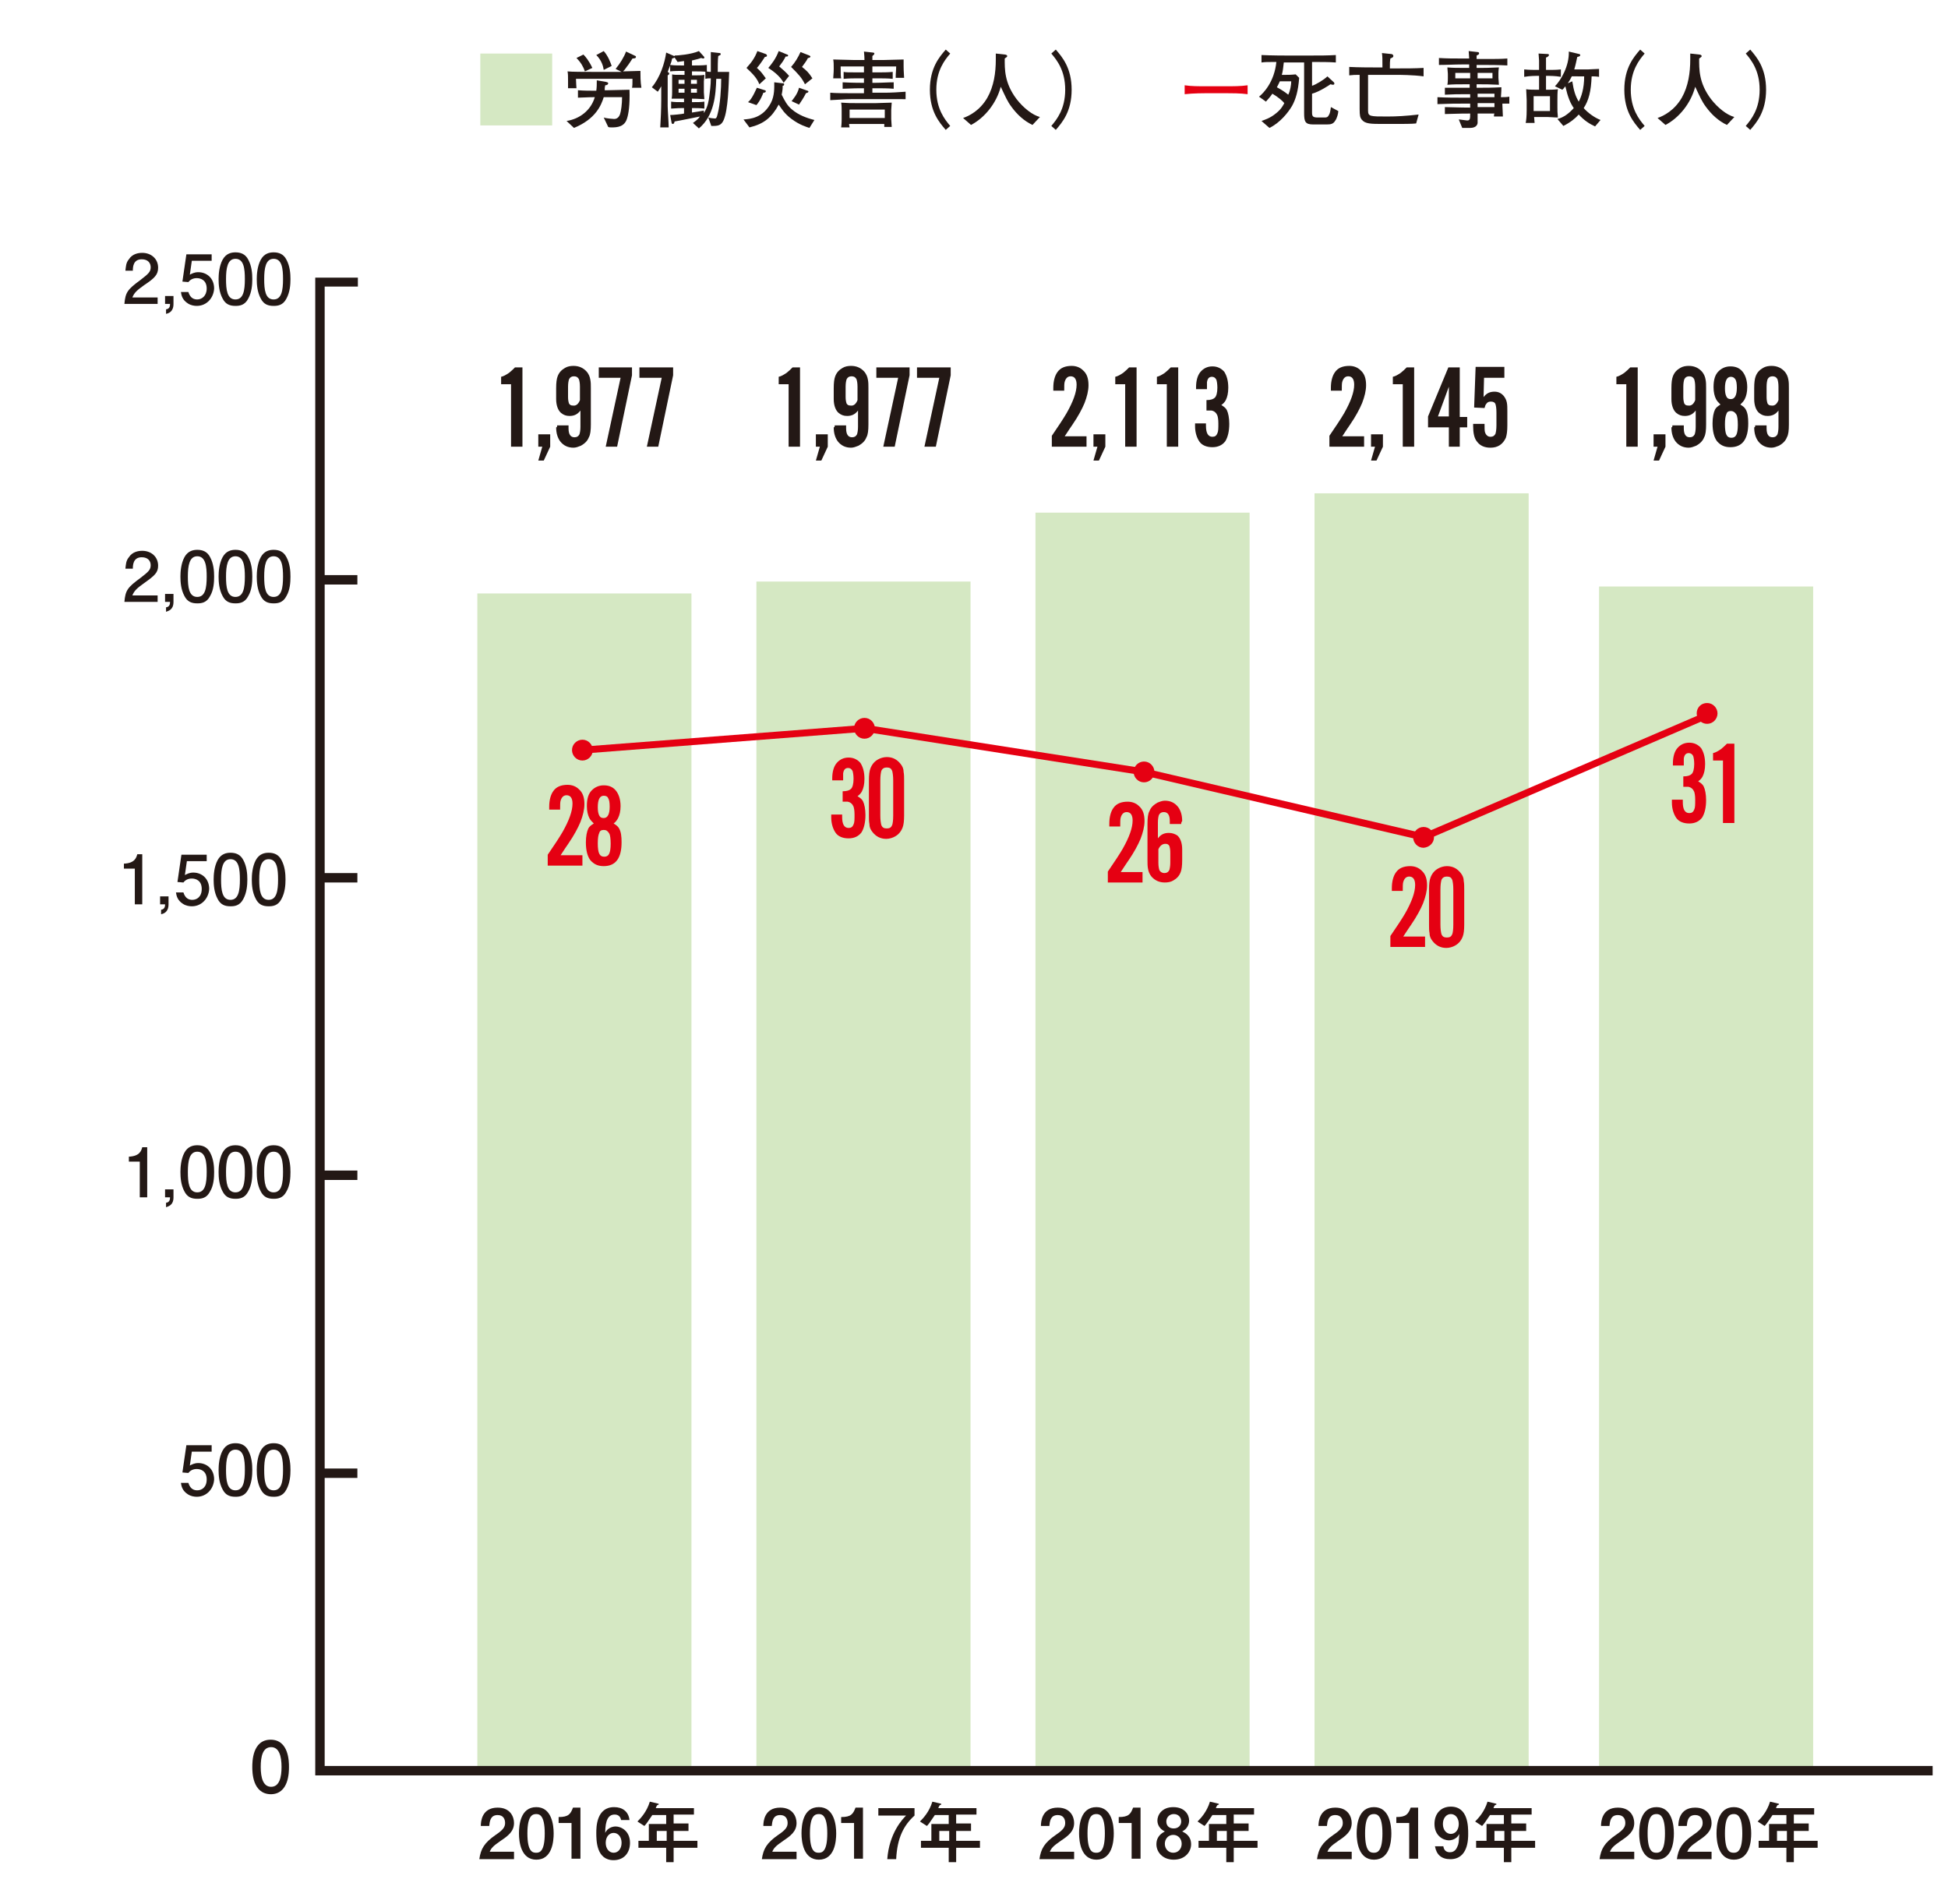 <?xml version="1.0" encoding="utf-8"?>
<!-- Generator: Adobe Illustrator 24.0.2, SVG Export Plug-In . SVG Version: 6.00 Build 0)  -->
<svg version="1.1" id="レイヤー_1" xmlns="http://www.w3.org/2000/svg" xmlns:xlink="http://www.w3.org/1999/xlink" x="0px"
	 y="0px" viewBox="0 0 393 384" style="enable-background:new 0 0 393 384;" xml:space="preserve">
<style type="text/css">
	.st0{fill:#D5E8C3;}
	.st1{fill:#231815;}
	.st2{fill:#E50012;}
</style>
<g>
	<g>
		<rect x="265.2" y="99.5" class="st0" width="43.2" height="257.6"/>
	</g>
	<g>
		<rect x="208.9" y="103.4" class="st0" width="43.2" height="253.8"/>
	</g>
	<g>
		<rect x="152.6" y="117.3" class="st0" width="43.2" height="239.9"/>
	</g>
	<g>
		<rect x="322.6" y="118.3" class="st0" width="43.2" height="238.9"/>
	</g>
	<g>
		<rect x="96.3" y="119.7" class="st0" width="43.2" height="237.5"/>
	</g>
	<g>
		<g>
			<rect x="96.9" y="10.8" class="st0" width="14.5" height="14.5"/>
		</g>
		<g>
			<path class="st1" d="M126.5,23.9c-0.5,1.7-2,1.8-3.1,1.8c-0.3,0-0.5,0-0.7-0.1l-0.9-1.9c0.5,0.2,2,0.3,2.1,0.3
				c0.3,0,0.9-0.1,1.2-1c0.2-0.6,0.4-2,0.4-3.4h-3.7c-0.5,1.6-1.6,4.4-6,6.2l-1.5-1.4c2.6-0.4,4.9-2.1,5.7-4.8h-0.3
				c-1.1,0-2.4,0.1-3.1,0.1v-1.5c1.2,0.1,2.5,0.1,3.7,0.1c0.1-0.7,0.1-1.3,0.1-2.1l1.8,0.3c0.3,0.1,0.5,0.1,0.5,0.3
				c0,0.2-0.2,0.4-0.6,0.4c-0.1,0.4-0.1,0.6-0.1,1h0.6c0.7,0,3.8-0.1,4.4-0.1C127.1,21.2,126.8,23,126.5,23.9 M127.5,17.8
				c0.1-0.6,0.1-0.8,0.1-1.9h-11.4c0,0.6,0.1,1.8,0.1,1.9h-1.7c0-0.3,0-0.7,0-1.5c0-0.9,0-1.4-0.1-1.9c0.7,0.1,3.7,0.1,4.9,0.1h3.8
				c0.3,0,1.8,0,2.2,0l-1.2-0.6c0.9-1.1,1.7-2.4,2.1-3.5l1.7,0.8c0.3,0.1,0.3,0.2,0.3,0.3c0,0.2-0.2,0.3-0.7,0.3
				c-0.2,0.3-0.9,1.4-1.1,1.6c-0.4,0.6-0.6,0.8-0.8,1c0.4,0,3.3-0.1,3.5-0.1c0,0.8,0,2.3,0.2,3.4H127.5z M118,14.4
				c-0.3-0.9-0.8-1.8-1.7-2.7l1.4-0.7c0.4,0.4,1.1,1.2,1.8,2.7L118,14.4z M121.8,14.1c-0.1-0.7-0.4-1.9-1.5-3l1.5-0.8
				c0.9,1,1.4,2.4,1.6,3L121.8,14.1z"/>
		</g>
		<g>
			<path class="st1" d="M146,24.2c-0.4,0.9-0.9,1.2-2,1.2c-0.1,0-0.3,0-0.5,0l-0.6-1.7c0.3,0.1,1,0.2,1.3,0.2c0.2,0,0.4,0,0.6-1
				c0.5-1.9,0.7-5.1,0.7-7h-1c-0.1,3.3-0.4,7.4-3.5,10l-1.2-1.1c0.4-0.3,1-0.7,1.4-1.3c-0.5,0.1-4.4,0.9-5.1,1
				c-0.1,0.3-0.1,0.5-0.4,0.5c-0.1,0-0.1,0-0.2-0.2l-0.3-1.6c0.6,0,2.5-0.2,2.8-0.3v-1.1h-0.5c-0.1,0-0.9,0-2.1,0.1v-1.4
				c0.6,0.1,1.4,0.1,2.1,0.1h0.5v-0.7c-1.1,0-1.2,0-2.5,0c0.1-0.5,0.1-1.1,0.1-1.4v-2.1c0-0.7,0-1.1,0-1.4c0.4,0.1,0.6,0.1,2.5,0.1
				v-0.8h-0.5c-0.4,0-1.6,0-2.4,0.1v-1.2c-0.3,0.7-0.4,1.1-0.5,1.3c0.3,0.2,0.3,0.2,0.3,0.3c0,0.2,0,0.2-0.3,0.4c0,1.1,0,2.1,0,2.7
				v3.5c0,0.7,0.2,3.4,0.2,4.3h-1.7c0.1-1.5,0.2-3.9,0.2-5.5v-2.8c-0.4,0.7-0.5,0.8-0.7,1.1l-1.2-0.9c1.7-2,2.6-4.9,2.9-7l1.6,0.7
				l0.1,0l0-0.1c0.6,0,3.3-0.2,4.9-0.9l1,1.1c0,0,0.1,0.1,0.1,0.2c0,0.2-0.2,0.2-0.3,0.2c-0.1,0-0.2-0.1-0.4-0.1
				c-0.5,0.2-0.6,0.2-1.8,0.5v1h0.6c0.5,0,1.6,0,2.4-0.1v1.4c-0.7-0.1-1.9-0.1-2.4-0.1h-0.6v0.8c1.4,0,1.9,0,2.5-0.1
				c0,0.6-0.1,1-0.1,1.3v2.2c0,0.3,0.1,1.2,0.1,1.4c-0.4,0-1.5-0.1-2.5-0.1v0.7h0.4c0.7,0,1.5,0,2.1-0.1v1.4
				c-0.8-0.1-1.7-0.1-2.1-0.1h-0.4v0.9c0.6-0.1,2-0.3,2.4-0.4v0.5c0.8-1.2,1-2.6,1.1-3.4c0.1-0.8,0.3-2.2,0.3-3.6
				c-0.6,0-0.7,0-1.1,0.1v-1.5c0.4,0,0.5,0.1,1.1,0.1c0-1.2,0-2.5,0-3.2c0-0.3,0-0.5,0-0.8l1.8,0.2c0.1,0,0.2,0.1,0.2,0.2
				c0,0.2-0.1,0.2-0.5,0.4c-0.1,0.6-0.1,2.5-0.1,3.2h2.3C147,17.2,146.9,22.1,146,24.2 M138.1,12.3c-0.6,0.1-0.9,0.1-1.4,0.2
				l-0.6-0.9c-0.1,0.1-0.2,0.1-0.5,0.2c-0.1,0.4-0.1,0.6-0.4,1.3c0.8,0.1,1.6,0.1,2.3,0.1h0.5V12.3z M138.1,16.1h-1.2v0.8h1.2V16.1z
				 M138.1,17.9h-1.2v0.8h1.2V17.9z M140.6,16.1h-1.2v0.8h1.2V16.1z M140.6,17.9h-1.2v0.8h1.2V17.9z"/>
		</g>
		<g>
			<path class="st1" d="M163.3,25.8c-0.6-0.2-2-0.6-3.6-1.8c-1.5-1.1-2.1-2.2-2.6-2.9c-1.4,2.6-3,3.9-5.9,4.6l-1.2-1.6
				c1.4-0.1,3.9-0.3,5.5-3.3c0.8-1.5,0.7-3.2,0.7-4.2l1.7,0.2c0.1,0,0.3,0,0.3,0.2c0,0.2-0.1,0.3-0.3,0.3c0,0.5,0,0.8-0.2,1.8
				c0.6,1.2,1.1,2.2,2.1,3c1.3,1.1,2.9,1.7,4.5,2.1L163.3,25.8z M154.3,11.5c-0.7,1.1-1.3,1.9-1.6,2.2c0.8,0.7,1,1,1.8,2.1l-1.3,1.2
				c-0.5-1.2-1.1-1.9-2.6-3.3c1.1-1.2,1.7-2.1,2.2-3.4l1.7,0.6c0.1,0.1,0.2,0.1,0.2,0.2C154.8,11.4,154.7,11.4,154.3,11.5 M154,18.7
				c-0.1,0.3-0.6,1.6-1.4,2.5l-1.7-0.6c0.4-0.3,0.9-0.9,1.8-2.9l1.6,0.5c0.1,0,0.2,0.1,0.2,0.2C154.5,18.6,154.3,18.7,154,18.7
				 M158.1,16.7c-0.3-0.5-0.9-1.6-3.1-3c0.6-0.7,1.5-1.8,2.1-3.4l1.7,0.7c0.1,0,0.2,0.1,0.2,0.2c0,0.2-0.2,0.2-0.5,0.2
				c-0.4,0.8-0.7,1.2-1.3,2c0.8,0.7,1.2,1,2,1.9L158.1,16.7z M162.4,17c-0.7-1.4-1.3-2-2.8-3.5c0.8-0.9,1.4-1.9,1.9-3l1.8,0.7
				c0.1,0.1,0.2,0.1,0.2,0.2c0,0.2-0.3,0.3-0.5,0.3c-0.4,0.8-0.8,1.2-1.2,1.8c1,0.8,1.4,1.2,2.1,2.3L162.4,17z M162.6,18.8
				c-0.5,1-1,1.7-1.4,2.3l-1.5-0.7c0.3-0.4,1.2-1.4,1.5-2.7l1.7,0.6c0.1,0,0.2,0.1,0.2,0.2C163,18.7,162.9,18.7,162.6,18.8"/>
		</g>
		<g>
			<path class="st1" d="M178.3,20h-6.6c-0.5,0-0.7,0-4.2,0.2v-1.5c1.1,0.1,3,0.1,4.2,0.1h2.6v-1h-0.7c-1.6,0-2.8,0.1-3.6,0.1v-1.3
				c1.9,0.1,3.4,0.1,3.6,0.1h0.7v-0.9h-1c-1,0-2,0-3.1,0.1v-1.4c0.4,0.1,1,0.1,3.1,0.1h1v-1.2h-4.7c0,1.5,0,2,0.1,2.4h-1.6
				c0-0.4,0.1-1,0.1-1.9c0-0.9,0-1.4-0.1-1.9c0.6,0,3.4,0.1,4,0.1h2.3c0-1-0.1-1.4-0.1-1.7l1.8,0.2c0.2,0,0.3,0.1,0.3,0.2
				c0,0.2-0.2,0.3-0.4,0.5c0,0.3,0,0.6,0,0.8h2.4c0.4,0,3.5-0.1,3.9-0.1c0,0.4,0,0.8,0,1.4c0,1.1,0.1,1.8,0.1,2.3h-1.7
				c0-1,0.1-1.5,0.1-2.3h-4.8v1.2h1c1,0,2.2,0,3.1-0.1v1.4c-1-0.1-2.1-0.1-3.1-0.1h-1v0.9h0.7c1.2,0,2.4-0.1,3.6-0.1v1.3
				c-1.2-0.1-2.5-0.1-3.6-0.1h-0.7v0.9h2.5c1.1,0,3-0.1,4.2-0.2v1.5C181,20,179.6,20,178.3,20 M178.4,25.6c0-0.2,0-0.3,0-0.6h-7.1
				c0,0.1,0,0.3,0.1,0.7h-1.7c0.1-0.7,0.1-1.6,0.1-1.7v-1.6c0-0.5,0-1.2-0.1-1.7c1.4,0.1,2,0.1,3.1,0.1h3.9c0.5,0,2.6-0.1,3.2-0.1
				c0,0.1-0.1,1.3-0.1,1.5V24c0,0.4,0.1,1.2,0.1,1.6H178.4z M178.5,22.1h-7.1v1.7h7.1V22.1z"/>
		</g>
		<g>
			<path class="st1" d="M190.8,26.2c-1.3-1.5-3.2-3.7-3.2-8.1c0-4.4,1.9-6.6,3.2-8.1l0.9,0.8c-1.1,1.3-2.8,3.4-2.8,7.3
				c0,3.9,1.7,6,2.8,7.3L190.8,26.2z"/>
		</g>
		<g>
			<path class="st1" d="M208.3,25.2c-1.7-0.8-3.1-2.1-4.2-3.6c-0.9-1.2-1.2-2-2.2-4.1c-0.9,3.4-3.3,6.3-6,7.7l-1.6-1.4
				c1.2-0.4,3.4-1.5,4.9-4.1c1.3-2.3,1.7-5,1.7-7.7c0-0.5,0-0.8,0-1.2l1.8,0.2c0.2,0,0.5,0.1,0.5,0.3c0,0.2-0.1,0.2-0.5,0.5
				c0,2.1-0.1,4.9,2.4,8.2c1.4,1.8,3.2,3.2,4.7,3.6L208.3,25.2z"/>
		</g>
		<g>
			<path class="st1" d="M212.1,25.4c1.1-1.3,2.8-3.4,2.8-7.3s-1.7-6-2.8-7.3L213,10c1.3,1.5,3.2,3.7,3.2,8.1c0,4.4-1.9,6.6-3.2,8.1
				L212.1,25.4z"/>
		</g>
		<g>
			<path class="st2" d="M247.3,18.8h-3.9c-0.2,0-2.7,0-4.4,0.2v-1.8c1.3,0.2,2.8,0.2,4.4,0.2h3.9c1.5,0,3,0,4.4-0.2V19
				C250.3,18.8,248.3,18.8,247.3,18.8"/>
		</g>
		<g>
			<path class="st1" d="M269.4,24.3c-0.4,0.7-0.9,0.8-1.7,0.8h-2.8c-1.6,0-1.8-0.6-1.8-2.3V12.6H259c-0.1,1-0.2,1.8-0.4,2.5h0.7
				c0.4,0,1.2,0,2.1-0.1l0.7,0.7c-0.2,2.7-0.7,4.3-1.4,5.6c-0.8,1.4-2.5,3.5-4.6,4.5l-1.6-1.4c0.5-0.2,1.7-0.5,3-1.6
				c1-0.8,1.4-1.6,1.6-2c-0.3-0.4-1.2-1.2-2.4-1.9c-0.7,1-1,1.2-1.3,1.6l-1.4-1c0.9-0.7,3.1-3,3.5-7c-1.9,0-2.2,0-3,0.1v-1.5
				c2,0.1,4.8,0.1,5,0.1h5c1.7,0,3.4,0,5-0.1v1.5c-1.4-0.1-2.8-0.1-4.8-0.1v4.8c0.7-0.2,2.4-1.2,3.1-1.9l1.3,1.2
				c0.1,0.1,0.1,0.2,0.1,0.3c0,0.1-0.1,0.2-0.3,0.2c-0.1,0-0.4-0.1-0.5-0.1c-0.1,0.1-2.2,1.5-3.7,1.9v3.8c0,0.8,0.2,1,1.2,1h1.4
				c0.4,0,0.6-0.1,0.8-0.5c0.2-0.3,0.3-0.8,0.4-1.6l1.5,0.8C270,22.9,269.7,23.9,269.4,24.3 M258.2,16.4c-0.1,0.2-0.3,0.7-0.6,1.2
				c0.4,0.2,1.6,0.9,2.3,1.5c0.4-0.8,0.6-2,0.6-2.7H258.2z"/>
		</g>
		<g>
			<path class="st1" d="M282,15.1h-4.8H276v7.2c0,1.2,0.4,1.2,3.9,1.2c1.8,0,3.7-0.1,6.3-0.4l-0.5,1.8c-0.7,0.1-2.9,0.1-4.2,0.1
				h-2.3c-2.7,0-3.8,0-4.5-0.9c-0.3-0.4-0.4-0.8-0.4-2.1v-6.9c-0.9,0-1.3,0-2.1,0.1v-1.7c1.8,0.1,4.3,0.1,5.1,0.1h1.6
				c0-1.8,0-2.2-0.1-2.9l1.9,0.2c0.1,0,0.4,0.1,0.4,0.4c0,0.2-0.1,0.3-0.6,0.5c-0.1,0.7-0.1,0.8-0.1,2h1.6c1.7,0,3.5,0,5.2-0.1v1.7
				C285,15.1,282.2,15.1,282,15.1"/>
		</g>
		<g>
			<path class="st1" d="M303.1,20.9v0.3c0,0.3,0.1,1.8,0.1,2.3h-1.8c0-0.3,0-0.4,0.1-0.6h-3.4c0,0.3,0,1.7,0,1.9
				c-0.1,0.9-1.1,1-1.5,1h-1.6l-0.7-1.7c0.3,0,1.5,0.2,1.7,0.2c0.6,0,0.6-0.4,0.6-1.4c-1.1,0-1.8,0-5.1,0.1v-1.4
				c0.9,0,2.9,0.1,5.1,0.1v-0.8h-1.7c-1.3,0-2.2,0-4.9,0.1v-1.4c1.6,0.1,3.8,0.1,4.9,0.1h1.7v-0.7h-1.3c-1.3,0-1.8,0-3.8,0.1v-1.4
				c0.3,0,0.5,0,1.7,0c0.6,0,1.4,0,2.1,0h1.2V17h-0.8c-1.7,0-2.4,0-3.7,0.1c0.1-0.4,0.1-1.2,0.1-1.3v-0.9c0-0.2-0.1-1.1-0.1-1.3
				c1.1,0.1,2.1,0.1,3.7,0.1h0.7V13h-1.5c-1.5,0-3,0.1-4.6,0.1v-1.4c1.7,0.1,2.8,0.1,4.6,0.1h1.5c0-0.3-0.1-1.3-0.1-1.5l1.8,0.2
				c0.2,0,0.3,0.1,0.3,0.3c0,0.2-0.3,0.3-0.5,0.4c0,0.4,0,0.5,0,0.7h1.6c2.1,0,3.3,0,4.6-0.1v1.4c-2-0.1-3.5-0.1-4.6-0.1h-1.6v0.6
				h0.6c1,0,1.6,0,3.9-0.1c-0.1,0.6-0.1,1.1-0.1,1.2v0.9c0,0.1,0.1,1.2,0.1,1.4c-1.9-0.1-2.7-0.1-4.1-0.1h-0.4v0.7h0.6
				c1.2,0,2.5,0,4.4-0.1c0,1.2-0.1,1.7-0.1,2c0.5,0,1.2,0,1.7-0.1v1.4C304.5,20.9,303.3,20.9,303.1,20.9 M296.6,14.7h-3v1.1h3V14.7z
				 M301.1,14.7h-3v1.1h3V14.7z M301.5,18.9h-3.4v0.7h3.4V18.9z M301.5,20.8h-3.4v0.8h3.4V20.8z"/>
		</g>
		<g>
			<path class="st1" d="M312.4,15.3h-0.5v2.8h0.4c0.1,0,1.3,0,2-0.1c-0.1,0.4-0.1,1.7-0.1,2.2v1.4c0,0.7,0,1.2,0.1,2.1
				c-0.8,0-1.5-0.1-2.1-0.1h-2.7c0,0.2,0.1,1,0.1,1.2h-1.8c0.1-0.4,0.2-1.3,0.2-2.6v-2c0-0.4-0.1-1.9-0.1-2.2
				c0.4,0.1,1.9,0.1,2.2,0.1h0.4v-2.8h-0.5c0,0-1.4,0-2.5,0.2V14c0.9,0.1,2.1,0.1,2.5,0.1h0.5v-0.8v-1.1c0-0.2-0.1-1.2-0.1-1.4
				l1.9,0.1c0.1,0,0.2,0.1,0.2,0.2c0,0.1-0.1,0.2-0.2,0.3c-0.1,0.1-0.3,0.2-0.4,0.2c0,0.3,0,1.6,0,1.8v0.7h0.5c0.8,0,1.7,0,2.5-0.1
				v1.5C313.8,15.3,312.5,15.3,312.4,15.3 M312.7,19.4h-3.3v3h3.3V19.4z M321.8,25.5c-1.1-0.5-2.2-1.2-3.3-2.4
				c-0.7,0.8-1.7,1.6-3.1,2.3l-1.2-1.4c1.3-0.3,2.4-1.2,3.3-2.2c-0.7-1-1.2-2.2-1.7-4.4c-0.3,0.4-0.4,0.5-0.6,0.7l-1.5-0.7
				c1.2-1.2,2.9-4.1,2.8-7l2.1,0.5c0.1,0,0.2,0.1,0.2,0.2c0,0.3-0.3,0.3-0.6,0.4c-0.2,0.9-0.3,1.5-0.6,2.5h2.8
				c0.4,0,1.6-0.1,2.2-0.1v1.6c-0.6-0.1-1.1-0.1-1.5-0.1c-0.1,3-0.6,4.9-1.6,6.4c0.8,0.9,2.1,1.9,3.4,2.4L321.8,25.5z M317.1,15.4
				c-0.3,0.6-0.4,0.8-0.8,1.4l0.9-0.4c0.3,1.9,0.6,2.9,1.3,4.1c0.5-0.9,1.1-2.6,1.1-5.1H317.1z"/>
		</g>
		<g>
			<path class="st1" d="M330.9,26.2c-1.3-1.5-3.2-3.7-3.2-8.1c0-4.4,1.9-6.6,3.2-8.1l0.9,0.8c-1.1,1.3-2.8,3.4-2.8,7.3
				c0,3.9,1.7,6,2.8,7.3L330.9,26.2z"/>
		</g>
		<g>
			<path class="st1" d="M348.4,25.2c-1.7-0.8-3.1-2.1-4.2-3.6c-0.9-1.2-1.2-2-2.2-4.1c-0.9,3.4-3.3,6.3-6,7.7l-1.6-1.4
				c1.2-0.4,3.4-1.5,4.9-4.1c1.3-2.3,1.7-5,1.7-7.7c0-0.5,0-0.8,0-1.2l1.8,0.2c0.2,0,0.5,0.1,0.5,0.3c0,0.2-0.1,0.2-0.5,0.5
				c0,2.1-0.1,4.9,2.4,8.2c1.4,1.8,3.2,3.2,4.7,3.6L348.4,25.2z"/>
		</g>
		<g>
			<path class="st1" d="M352.2,25.4c1.1-1.3,2.8-3.4,2.8-7.3s-1.7-6-2.8-7.3l0.9-0.8c1.3,1.5,3.2,3.7,3.2,8.1c0,4.4-1.9,6.6-3.2,8.1
				L352.2,25.4z"/>
		</g>
	</g>
	<g>
		<path class="st1" d="M50.9,356.4c0-1,0-5.5,3.7-5.5c3.7,0,3.7,4.5,3.7,5.5c0,1,0,5.5-3.7,5.5C50.9,361.8,50.9,357.4,50.9,356.4
			 M56.8,356.4c0-2.2-0.5-4-2.1-4c-1.7,0-2.1,1.9-2.1,4c0,2.2,0.5,4,2.1,4C56.4,360.4,56.8,358.4,56.8,356.4"/>
	</g>
	<g>
		<g>
			<path class="st1" d="M39.7,301.9c-0.5,0-1.2-0.1-1.8-0.5c-1.1-0.7-1.3-1.6-1.4-2.3h1.5c0.4,1.3,1.2,1.5,1.8,1.5
				c0.9,0,1.9-0.6,1.9-2.2c0-1.7-1.2-2.1-2-2.1c-0.2,0-1.1,0-1.7,0.8l-1.2-0.1l0.8-5.5h5.1v1.3h-4l-0.4,2.8c0.4-0.2,0.9-0.5,1.7-0.5
				c1.7,0,3.2,1.2,3.2,3.3C43.1,300.3,41.7,301.9,39.7,301.9"/>
		</g>
		<g>
			<path class="st1" d="M50.1,300.4c-0.7,1.4-1.8,1.5-2.6,1.5c-1.1,0-2-0.3-2.6-1.5c-0.7-1.3-0.8-2.8-0.8-3.9c0-0.9,0.1-2.6,0.8-3.9
				c0.7-1.3,1.8-1.5,2.6-1.5c1,0,2,0.3,2.6,1.5c0.7,1.3,0.8,2.8,0.8,3.9C50.9,297.6,50.8,299.1,50.1,300.4 M47.5,292.4
				c-1.6,0-1.9,1.9-1.9,4.1c0,2.1,0.2,4.1,1.9,4.1c1.6,0,1.9-1.8,1.9-4.1C49.4,294.4,49.2,292.4,47.5,292.4"/>
		</g>
		<g>
			<path class="st1" d="M57.8,300.4c-0.7,1.4-1.8,1.5-2.6,1.5c-1.1,0-2-0.3-2.6-1.5c-0.7-1.3-0.8-2.8-0.8-3.9c0-0.9,0.1-2.6,0.8-3.9
				c0.7-1.3,1.8-1.5,2.6-1.5c1,0,2,0.3,2.6,1.5c0.7,1.3,0.8,2.8,0.8,3.9C58.6,297.6,58.5,299.1,57.8,300.4 M55.2,292.4
				c-1.6,0-1.9,1.9-1.9,4.1c0,2.1,0.2,4.1,1.9,4.1c1.6,0,1.9-1.8,1.9-4.1C57.1,294.4,56.9,292.4,55.2,292.4"/>
		</g>
	</g>
	<g>
		<g>
			<path class="st1" d="M28.2,241.5v-7.2h-2.2v-1c2.2-0.1,2.5-1.2,2.7-1.9h1v10.1H28.2z"/>
		</g>
		<g>
			<path class="st1" d="M33.5,243.5v-0.9c0.8-0.1,0.8-0.8,0.8-1.1h-1v-1.6H35v1.6C35,243.1,34,243.3,33.5,243.5"/>
		</g>
		<g>
			<path class="st1" d="M42.4,240.3c-0.7,1.4-1.8,1.5-2.6,1.5c-1.1,0-2-0.3-2.6-1.5c-0.7-1.3-0.8-2.8-0.8-3.9c0-0.9,0.1-2.6,0.8-3.9
				c0.7-1.3,1.8-1.5,2.6-1.5c1,0,2,0.3,2.6,1.5c0.7,1.3,0.8,2.8,0.8,3.9C43.2,237.6,43.1,239.1,42.4,240.3 M39.8,232.3
				c-1.6,0-1.9,1.9-1.9,4.1c0,2.1,0.2,4.1,1.9,4.1c1.6,0,1.9-1.8,1.9-4.1C41.7,234.4,41.5,232.3,39.8,232.3"/>
		</g>
		<g>
			<path class="st1" d="M50.1,240.3c-0.7,1.4-1.8,1.5-2.6,1.5c-1.1,0-2-0.3-2.6-1.5c-0.7-1.3-0.8-2.8-0.8-3.9c0-0.9,0.1-2.6,0.8-3.9
				c0.7-1.3,1.8-1.5,2.6-1.5c1,0,2,0.3,2.6,1.5c0.7,1.3,0.8,2.8,0.8,3.9C50.9,237.6,50.8,239.1,50.1,240.3 M47.5,232.3
				c-1.6,0-1.9,1.9-1.9,4.1c0,2.1,0.2,4.1,1.9,4.1c1.6,0,1.9-1.8,1.9-4.1C49.4,234.4,49.2,232.3,47.5,232.3"/>
		</g>
		<g>
			<path class="st1" d="M57.8,240.3c-0.7,1.4-1.8,1.5-2.6,1.5c-1.1,0-2-0.3-2.6-1.5c-0.7-1.3-0.8-2.8-0.8-3.9c0-0.9,0.1-2.6,0.8-3.9
				c0.7-1.3,1.8-1.5,2.6-1.5c1,0,2,0.3,2.6,1.5c0.7,1.3,0.8,2.8,0.8,3.9C58.6,237.6,58.5,239.1,57.8,240.3 M55.2,232.3
				c-1.6,0-1.9,1.9-1.9,4.1c0,2.1,0.2,4.1,1.9,4.1c1.6,0,1.9-1.8,1.9-4.1C57.1,234.4,56.9,232.3,55.2,232.3"/>
		</g>
	</g>
	<g>
		<g>
			<path class="st1" d="M27.2,182.4v-7.2h-2.2v-1c2.2-0.1,2.5-1.2,2.7-1.9h1v10.1H27.2z"/>
		</g>
		<g>
			<path class="st1" d="M32.5,184.4v-0.9c0.8-0.1,0.8-0.8,0.8-1.1h-1v-1.6H34v1.6C34,184,33,184.3,32.5,184.4"/>
		</g>
		<g>
			<path class="st1" d="M38.7,182.8c-0.5,0-1.2-0.1-1.8-0.5c-1.1-0.7-1.3-1.6-1.4-2.3h1.5c0.4,1.3,1.2,1.5,1.8,1.5
				c0.9,0,1.9-0.6,1.9-2.2c0-1.7-1.2-2.1-2-2.1c-0.2,0-1.1,0-1.7,0.8l-1.2-0.1l0.8-5.5h5.1v1.3h-4l-0.4,2.8c0.4-0.2,0.9-0.5,1.7-0.5
				c1.7,0,3.2,1.2,3.2,3.3C42.1,181.2,40.7,182.8,38.7,182.8"/>
		</g>
		<g>
			<path class="st1" d="M49.1,181.3c-0.7,1.4-1.8,1.5-2.6,1.5c-1.1,0-2-0.3-2.6-1.5c-0.7-1.3-0.8-2.8-0.8-3.9c0-0.9,0.1-2.6,0.8-3.9
				c0.7-1.3,1.8-1.5,2.6-1.5c1,0,2,0.3,2.6,1.5c0.7,1.3,0.8,2.8,0.8,3.9C49.9,178.5,49.8,180,49.1,181.3 M46.5,173.3
				c-1.6,0-1.9,1.9-1.9,4.1c0,2.1,0.2,4.1,1.9,4.1c1.6,0,1.9-1.8,1.9-4.1C48.4,175.3,48.2,173.3,46.5,173.3"/>
		</g>
		<g>
			<path class="st1" d="M56.8,181.3c-0.7,1.4-1.8,1.5-2.6,1.5c-1.1,0-2-0.3-2.6-1.5c-0.7-1.3-0.8-2.8-0.8-3.9c0-0.9,0.1-2.6,0.8-3.9
				c0.7-1.3,1.8-1.5,2.6-1.5c1,0,2,0.3,2.6,1.5c0.7,1.3,0.8,2.8,0.8,3.9C57.6,178.5,57.5,180,56.8,181.3 M54.2,173.3
				c-1.6,0-1.9,1.9-1.9,4.1c0,2.1,0.2,4.1,1.9,4.1c1.6,0,1.9-1.8,1.9-4.1C56.1,175.3,55.9,173.3,54.2,173.3"/>
		</g>
	</g>
	<g>
		<g>
			<path class="st1" d="M29.1,117.6c-1.4,1-2,1.5-2.4,2.5h5.1v1.3h-6.7c0.2-2.3,0.6-2.9,3.2-4.8c1.7-1.3,2.1-1.7,2.1-2.6
				c0-0.8-0.5-1.6-1.8-1.6c-1.7,0-1.8,1.5-1.8,2.3h-1.5c0.1-0.8,0.1-1.6,0.7-2.3c0.7-1.1,1.9-1.3,2.7-1.3c1.8,0,3.2,1.2,3.2,3
				C31.9,115.5,31.2,116.1,29.1,117.6"/>
		</g>
		<g>
			<path class="st1" d="M33.5,123.4v-0.9c0.8-0.1,0.8-0.8,0.8-1.1h-1v-1.6H35v1.6C35,123,34,123.2,33.5,123.4"/>
		</g>
		<g>
			<path class="st1" d="M42.4,120.2c-0.7,1.4-1.8,1.5-2.6,1.5c-1.1,0-2-0.3-2.6-1.5c-0.7-1.3-0.8-2.8-0.8-3.9c0-0.9,0.1-2.6,0.8-3.9
				c0.7-1.3,1.8-1.5,2.6-1.5c1,0,2,0.3,2.6,1.5c0.7,1.3,0.8,2.8,0.8,3.9C43.2,117.5,43.1,119,42.4,120.2 M39.8,112.2
				c-1.6,0-1.9,1.9-1.9,4.1c0,2.1,0.2,4.1,1.9,4.1c1.6,0,1.9-1.8,1.9-4.1C41.7,114.3,41.5,112.2,39.8,112.2"/>
		</g>
		<g>
			<path class="st1" d="M50.1,120.2c-0.7,1.4-1.8,1.5-2.6,1.5c-1.1,0-2-0.3-2.6-1.5c-0.7-1.3-0.8-2.8-0.8-3.9c0-0.9,0.1-2.6,0.8-3.9
				c0.7-1.3,1.8-1.5,2.6-1.5c1,0,2,0.3,2.6,1.5c0.7,1.3,0.8,2.8,0.8,3.9C50.9,117.5,50.8,119,50.1,120.2 M47.5,112.2
				c-1.6,0-1.9,1.9-1.9,4.1c0,2.1,0.2,4.1,1.9,4.1c1.6,0,1.9-1.8,1.9-4.1C49.4,114.3,49.2,112.2,47.5,112.2"/>
		</g>
		<g>
			<path class="st1" d="M57.8,120.2c-0.7,1.4-1.8,1.5-2.6,1.5c-1.1,0-2-0.3-2.6-1.5c-0.7-1.3-0.8-2.8-0.8-3.9c0-0.9,0.1-2.6,0.8-3.9
				c0.7-1.3,1.8-1.5,2.6-1.5c1,0,2,0.3,2.6,1.5c0.7,1.3,0.8,2.8,0.8,3.9C58.6,117.5,58.5,119,57.8,120.2 M55.2,112.2
				c-1.6,0-1.9,1.9-1.9,4.1c0,2.1,0.2,4.1,1.9,4.1c1.6,0,1.9-1.8,1.9-4.1C57.1,114.3,56.9,112.2,55.2,112.2"/>
		</g>
	</g>
	<g>
		<g>
			<path class="st1" d="M33.5,63.3v-0.9c0.8-0.1,0.8-0.8,0.8-1.1h-1v-1.6H35v1.6C35,62.9,34,63.2,33.5,63.3"/>
		</g>
		<g>
			<g>
				<path class="st1" d="M29.1,57.5c-1.4,1-2,1.5-2.4,2.5h5.1v1.3h-6.7c0.2-2.3,0.6-2.9,3.2-4.8c1.7-1.3,2.1-1.7,2.1-2.6
					c0-0.8-0.5-1.6-1.8-1.6c-1.7,0-1.8,1.5-1.8,2.3h-1.5c0.1-0.8,0.1-1.6,0.7-2.3c0.7-1.1,1.9-1.3,2.7-1.3c1.8,0,3.2,1.2,3.2,3
					C31.9,55.4,31.2,56.1,29.1,57.5"/>
			</g>
			<g>
				<path class="st1" d="M39.7,61.7c-0.5,0-1.2-0.1-1.8-0.5c-1.1-0.7-1.3-1.6-1.4-2.3h1.5c0.4,1.3,1.2,1.5,1.8,1.5
					c0.9,0,1.9-0.7,1.9-2.2c0-1.7-1.2-2.1-2-2.1c-0.2,0-1.1,0-1.7,0.8l-1.2-0.1l0.8-5.5h5.1v1.3h-4l-0.4,2.8
					c0.4-0.2,0.9-0.5,1.7-0.5c1.7,0,3.2,1.2,3.2,3.3C43.1,60.1,41.7,61.7,39.7,61.7"/>
			</g>
			<g>
				<path class="st1" d="M50.1,60.2c-0.7,1.4-1.8,1.5-2.6,1.5c-1.1,0-2-0.3-2.6-1.5c-0.7-1.3-0.8-2.8-0.8-3.9c0-0.9,0.1-2.6,0.8-3.9
					c0.7-1.3,1.8-1.5,2.6-1.5c1,0,2,0.3,2.6,1.5c0.7,1.3,0.8,2.8,0.8,3.9C50.9,57.4,50.8,58.9,50.1,60.2 M47.5,52.2
					c-1.6,0-1.9,1.9-1.9,4.1c0,2.1,0.2,4.1,1.9,4.1c1.6,0,1.9-1.8,1.9-4.1C49.4,54.2,49.2,52.2,47.5,52.2"/>
			</g>
			<g>
				<path class="st1" d="M57.8,60.2c-0.7,1.4-1.8,1.5-2.6,1.5c-1.1,0-2-0.3-2.6-1.5c-0.7-1.3-0.8-2.8-0.8-3.9c0-0.9,0.1-2.6,0.8-3.9
					c0.7-1.3,1.8-1.5,2.6-1.5c1,0,2,0.3,2.6,1.5c0.7,1.3,0.8,2.8,0.8,3.9C58.6,57.4,58.5,58.9,57.8,60.2 M55.2,52.2
					c-1.6,0-1.9,1.9-1.9,4.1c0,2.1,0.2,4.1,1.9,4.1c1.6,0,1.9-1.8,1.9-4.1C57.1,54.2,56.9,52.2,55.2,52.2"/>
			</g>
		</g>
	</g>
	<g>
		<polygon class="st1" points="389.9,358.1 63.6,358.1 63.6,56 72.2,56 72.2,57.8 65.5,57.8 65.5,356.2 389.9,356.2 		"/>
	</g>
	<g>
		<rect x="64.6" y="296.2" class="st1" width="7.5" height="1.9"/>
	</g>
	<g>
		<rect x="64.6" y="236.1" class="st1" width="7.5" height="1.9"/>
	</g>
	<g>
		<rect x="64.6" y="116" class="st1" width="7.5" height="1.9"/>
	</g>
	<g>
		<path class="st1" d="M103.7,373.5v1.5h-7c0.3-2.1,1-3.3,3.3-4.9c1.5-1,1.9-1.6,1.9-2.4c0-0.7-0.3-1.6-1.5-1.6
			c-1.5,0-1.6,1.3-1.7,2.2H97c0-0.9,0.2-3.7,3.4-3.7c2.6,0,3.3,1.9,3.3,3.1c0,1.7-1.2,2.6-2.7,3.6c-1.6,1.1-1.9,1.5-2.2,2.2H103.7z"
			/>
		<path class="st1" d="M111.7,369.8c0,1.6-0.3,5.3-3.5,5.3c-3.1,0-3.5-3.6-3.5-5.3c0-1.7,0.3-5.3,3.5-5.3
			C111.3,364.5,111.7,368.1,111.7,369.8z M106.4,369.8c0,3.8,1.1,3.9,1.8,3.9c0.7,0,1.7-0.3,1.7-3.9c0-3.7-1.1-3.9-1.7-3.9
			C107.5,365.9,106.4,366.1,106.4,369.8z"/>
		<path class="st1" d="M117,374.9h-1.7v-7.2h-2.6v-1.2c2,0,2.4-0.6,2.9-1.9h1.5V374.9z"/>
		<path class="st1" d="M125.3,367.1c-0.2-1.1-1.1-1.1-1.3-1.1c-1.2,0-1.9,1-1.9,3.7c0.6-1.3,2-1.3,2.1-1.3c1.1,0,2.9,0.9,2.9,3.3
			c0,2.1-1.3,3.5-3.3,3.5c-3.5,0-3.5-4-3.5-5.5c0-1.1,0-5.2,3.6-5.2c1.7,0,2.9,0.9,3.1,2.6H125.3z M122.2,371.7c0,1.2,0.7,2,1.6,2
			c0.9,0,1.6-0.8,1.6-2s-0.7-2-1.6-2S122.2,370.5,122.2,371.7z"/>
		<path class="st1" d="M138.9,367.9v1.4h-3v2h4.8v1.4h-4.8v2.9h-1.5v-2.9h-5.6v-1.4h2.1v-3.4h3.5v-1.8h-2.8c-1,1.5-1.3,1.9-1.6,2.2
			l-1.4-0.9c0.7-0.7,1.9-2,2.5-4l1.3,0.3c0.4,0.1,0.5,0.1,0.5,0.2c0,0.1,0,0.1-0.3,0.2c-0.1,0.1-0.2,0.3-0.3,0.6h7.7v1.3h-4.1v1.8
			H138.9z M134.5,369.3h-2v2h2V369.3z"/>
	</g>
	<g>
		<path class="st1" d="M160.7,373.5v1.5h-7c0.3-2.1,1-3.3,3.3-4.9c1.5-1,1.9-1.6,1.9-2.4c0-0.7-0.3-1.6-1.5-1.6
			c-1.5,0-1.6,1.3-1.7,2.2H154c0-0.9,0.2-3.7,3.4-3.7c2.6,0,3.3,1.9,3.3,3.1c0,1.7-1.2,2.6-2.7,3.6c-1.6,1.1-1.9,1.5-2.2,2.2H160.7z
			"/>
		<path class="st1" d="M168.7,369.8c0,1.6-0.3,5.3-3.5,5.3c-3.1,0-3.5-3.6-3.5-5.3c0-1.7,0.3-5.3,3.5-5.3
			C168.3,364.5,168.7,368.1,168.7,369.8z M163.4,369.8c0,3.8,1.1,3.9,1.8,3.9c0.7,0,1.7-0.3,1.7-3.9c0-3.7-1.1-3.9-1.7-3.9
			C164.5,365.9,163.4,366.1,163.4,369.8z"/>
		<path class="st1" d="M174,374.9h-1.7v-7.2h-2.6v-1.2c2,0,2.4-0.6,2.9-1.9h1.5V374.9z"/>
		<path class="st1" d="M184.5,364.7v1.5c-2.1,1.9-3.5,4.4-3.7,8.8h-1.8c0.4-5.3,3.1-8.1,3.8-8.8h-5.6v-1.5H184.5z"/>
		<path class="st1" d="M195.9,367.9v1.4h-3v2h4.8v1.4h-4.8v2.9h-1.5v-2.9h-5.6v-1.4h2.1v-3.4h3.5v-1.8h-2.8c-1,1.5-1.3,1.9-1.6,2.2
			l-1.4-0.9c0.7-0.7,1.9-2,2.5-4l1.3,0.3c0.4,0.1,0.5,0.1,0.5,0.2c0,0.1,0,0.1-0.3,0.2c-0.1,0.1-0.2,0.3-0.3,0.6h7.7v1.3h-4.1v1.8
			H195.9z M191.5,369.3h-2v2h2V369.3z"/>
	</g>
	<g>
		<path class="st1" d="M216.7,373.5v1.5h-7c0.3-2.1,1-3.3,3.3-4.9c1.5-1,1.9-1.6,1.9-2.4c0-0.7-0.3-1.6-1.5-1.6
			c-1.5,0-1.6,1.3-1.7,2.2H210c0-0.9,0.2-3.7,3.4-3.7c2.6,0,3.3,1.9,3.3,3.1c0,1.7-1.2,2.6-2.7,3.6c-1.6,1.1-1.9,1.5-2.2,2.2H216.7z
			"/>
		<path class="st1" d="M224.7,369.8c0,1.6-0.3,5.3-3.5,5.3c-3.1,0-3.5-3.6-3.5-5.3c0-1.7,0.3-5.3,3.5-5.3
			C224.3,364.5,224.7,368.1,224.7,369.8z M219.4,369.8c0,3.8,1.1,3.9,1.8,3.9c0.7,0,1.7-0.3,1.7-3.9c0-3.7-1.1-3.9-1.7-3.9
			C220.5,365.9,219.4,366.1,219.4,369.8z"/>
		<path class="st1" d="M230,374.9h-1.7v-7.2h-2.6v-1.2c2,0,2.4-0.6,2.9-1.9h1.5V374.9z"/>
		<path class="st1" d="M240.3,372c0,1.5-1.2,3.1-3.5,3.1s-3.5-1.6-3.5-3.1c0-1.7,1.2-2.3,1.7-2.6c-1.5-0.7-1.5-2-1.5-2.2
			c0-1.1,0.9-2.7,3.2-2.7c2.3,0,3.2,1.5,3.2,2.7c0,0.2,0,1.5-1.4,2.2C239.1,369.7,240.3,370.3,240.3,372z M235,371.9
			c0,1,0.7,1.8,1.7,1.8c1,0,1.7-0.8,1.7-1.8c0-1-0.7-1.8-1.7-1.8C235.7,370.1,235,370.9,235,371.9z M235.3,367.4
			c0,0.9,0.6,1.4,1.5,1.4c0.9,0,1.5-0.6,1.5-1.4c0-0.9-0.6-1.5-1.5-1.5C235.9,365.9,235.3,366.6,235.3,367.4z"/>
		<path class="st1" d="M251.9,367.9v1.4h-3v2h4.8v1.4h-4.8v2.9h-1.5v-2.9h-5.6v-1.4h2.1v-3.4h3.5v-1.8h-2.8c-1,1.5-1.3,1.9-1.6,2.2
			l-1.4-0.9c0.7-0.7,1.9-2,2.5-4l1.3,0.3c0.4,0.1,0.5,0.1,0.5,0.2c0,0.1,0,0.1-0.3,0.2c-0.1,0.1-0.2,0.3-0.3,0.6h7.7v1.3h-4.1v1.8
			H251.9z M247.5,369.3h-2v2h2V369.3z"/>
	</g>
	<g>
		<path class="st1" d="M272.7,373.5v1.5h-7c0.3-2.1,1-3.3,3.3-4.9c1.5-1,1.9-1.6,1.9-2.4c0-0.7-0.3-1.6-1.5-1.6
			c-1.5,0-1.6,1.3-1.7,2.2H266c0-0.9,0.2-3.7,3.4-3.7c2.6,0,3.3,1.9,3.3,3.1c0,1.7-1.2,2.6-2.7,3.6c-1.6,1.1-1.9,1.5-2.2,2.2H272.7z
			"/>
		<path class="st1" d="M280.7,369.8c0,1.6-0.3,5.3-3.5,5.3c-3.1,0-3.5-3.6-3.5-5.3c0-1.7,0.3-5.3,3.5-5.3
			C280.3,364.5,280.7,368.1,280.7,369.8z M275.4,369.8c0,3.8,1.1,3.9,1.8,3.9c0.7,0,1.7-0.3,1.7-3.9c0-3.7-1.1-3.9-1.7-3.9
			C276.5,365.9,275.4,366.1,275.4,369.8z"/>
		<path class="st1" d="M286,374.9h-1.7v-7.2h-2.6v-1.2c2,0,2.4-0.6,2.9-1.9h1.5V374.9z"/>
		<path class="st1" d="M291.2,372.5c0.2,1.1,1.1,1.1,1.3,1.1c0.4,0,1.1-0.1,1.5-1.1c0.3-0.6,0.3-0.9,0.4-2.6c-0.6,1.3-2,1.3-2.1,1.3
			c-1.1,0-2.9-0.9-2.9-3.3c0-2.1,1.3-3.5,3.3-3.5c3.5,0,3.5,4,3.5,5.5c0,1,0,5.1-3.6,5.1c-1.8,0-2.8-0.9-3.1-2.6H291.2z
			 M294.3,367.9c0-1.2-0.7-2-1.6-2c-0.9,0-1.6,0.8-1.6,2c0,1.2,0.7,2,1.6,2C293.6,369.9,294.3,369.1,294.3,367.9z"/>
		<path class="st1" d="M307.9,367.9v1.4h-3v2h4.8v1.4h-4.8v2.9h-1.5v-2.9h-5.6v-1.4h2.1v-3.4h3.5v-1.8h-2.8c-1,1.5-1.3,1.9-1.6,2.2
			l-1.4-0.9c0.7-0.7,1.9-2,2.5-4l1.3,0.3c0.4,0.1,0.5,0.1,0.5,0.2c0,0.1,0,0.1-0.3,0.2c-0.1,0.1-0.2,0.3-0.3,0.6h7.7v1.3h-4.1v1.8
			H307.9z M303.5,369.3h-2v2h2V369.3z"/>
	</g>
	<g>
		<path class="st1" d="M329.7,373.5v1.5h-7c0.3-2.1,1-3.3,3.3-4.9c1.5-1,1.9-1.6,1.9-2.4c0-0.7-0.3-1.6-1.5-1.6
			c-1.5,0-1.6,1.3-1.7,2.2H323c0-0.9,0.2-3.7,3.4-3.7c2.6,0,3.3,1.9,3.3,3.1c0,1.7-1.2,2.6-2.7,3.6c-1.6,1.1-1.9,1.5-2.2,2.2H329.7z
			"/>
		<path class="st1" d="M337.7,369.8c0,1.6-0.3,5.3-3.5,5.3c-3.1,0-3.5-3.6-3.5-5.3c0-1.7,0.3-5.3,3.5-5.3
			C337.3,364.5,337.7,368.1,337.7,369.8z M332.4,369.8c0,3.8,1.1,3.9,1.8,3.9c0.7,0,1.7-0.3,1.7-3.9c0-3.7-1.1-3.9-1.7-3.9
			C333.5,365.9,332.4,366.1,332.4,369.8z"/>
		<path class="st1" d="M345.3,373.5v1.5h-7c0.3-2.1,1-3.3,3.3-4.9c1.5-1,1.9-1.6,1.9-2.4c0-0.7-0.3-1.6-1.5-1.6
			c-1.5,0-1.6,1.3-1.7,2.2h-1.7c0-0.9,0.2-3.7,3.4-3.7c2.6,0,3.3,1.9,3.3,3.1c0,1.7-1.2,2.6-2.7,3.6c-1.6,1.1-1.9,1.5-2.2,2.2H345.3
			z"/>
		<path class="st1" d="M353.3,369.8c0,1.6-0.3,5.3-3.5,5.3c-3.1,0-3.5-3.6-3.5-5.3c0-1.7,0.3-5.3,3.5-5.3
			C352.9,364.5,353.3,368.1,353.3,369.8z M348,369.8c0,3.8,1.1,3.9,1.8,3.9c0.7,0,1.7-0.3,1.7-3.9c0-3.7-1.1-3.9-1.7-3.9
			C349.1,365.9,348,366.1,348,369.8z"/>
		<path class="st1" d="M364.9,367.9v1.4h-3v2h4.8v1.4h-4.8v2.9h-1.5v-2.9h-5.6v-1.4h2.1v-3.4h3.5v-1.8h-2.8c-1,1.5-1.3,1.9-1.6,2.2
			l-1.4-0.9c0.7-0.7,1.9-2,2.5-4l1.3,0.3c0.4,0.1,0.5,0.1,0.5,0.2c0,0.1,0,0.1-0.3,0.2c-0.1,0.1-0.2,0.3-0.3,0.6h7.7v1.3h-4.1v1.8
			H364.9z M360.5,369.3h-2v2h2V369.3z"/>
	</g>
	<g>
		<path class="st1" d="M330.4,74.1v16h-2.3V77.5h-2V76c0.5-0.1,1-0.4,1.6-0.8c0.5-0.4,0.8-0.7,1.2-1.1H330.4z"/>
		<path class="st1" d="M336,87.6v2.5l-1.3,2.8h-1.1l0.8-2.8h-0.8v-2.5H336z"/>
		<path class="st1" d="M337.4,85.8h2.3c0,0.3,0,0.4,0,0.6c0,1.2,0.4,1.8,1.2,1.8c0.5,0,0.8-0.2,1-0.6c0.1-0.3,0.2-0.8,0.2-1.5v-3.3
			c-0.6,0.8-1.3,1.1-2.2,1.1c-0.7,0-1.2-0.2-1.7-0.6c-0.6-0.5-1-1.5-1-2.8v-2.2c0-1.1,0.1-1.9,0.3-2.4c0.3-0.8,0.8-1.3,1.5-1.7
			c0.5-0.3,1.1-0.4,1.7-0.4c1.1,0,2,0.4,2.7,1.2c0.4,0.5,0.6,1,0.7,1.6c0.1,0.5,0.1,1.1,0.1,1.7v7.3c0,1.2-0.1,2.1-0.4,2.6
			c-0.3,0.8-0.9,1.3-1.6,1.7c-0.5,0.2-1,0.4-1.5,0.4c-1.1,0-2-0.4-2.7-1.3c-0.5-0.7-0.8-1.6-0.8-2.8C337.4,86.2,337.4,86,337.4,85.8
			z M342,80.7v-2.7c0-0.7-0.1-1.2-0.2-1.5c-0.2-0.4-0.5-0.6-1-0.6c-0.5,0-0.8,0.2-1,0.6c-0.1,0.3-0.2,0.8-0.2,1.5v2.1
			c0,0.6,0.1,1,0.2,1.3c0.2,0.3,0.4,0.4,0.8,0.4C341.2,81.9,341.7,81.5,342,80.7z"/>
		<path class="st1" d="M351.1,81.6c0.5,0.3,0.9,0.6,1.1,1c0.4,0.7,0.5,1.6,0.5,2.8c0,1.6-0.3,2.8-0.9,3.6c-0.6,0.8-1.5,1.2-2.7,1.2
			s-2-0.4-2.7-1.2c-0.6-0.8-0.9-2-0.9-3.6c0-1.2,0.2-2.2,0.5-2.8c0.2-0.4,0.6-0.7,1.1-1c-0.4-0.4-0.7-0.7-0.9-1.1
			c-0.3-0.6-0.5-1.4-0.5-2.4c0-1.5,0.3-2.5,1-3.2c0.6-0.6,1.4-1,2.4-1s1.8,0.3,2.4,1c0.6,0.7,1,1.8,1,3.2c0,1-0.2,1.8-0.5,2.4
			C351.8,80.9,351.5,81.2,351.1,81.6z M349.2,82.9c-0.5,0-0.8,0.2-0.9,0.6c-0.2,0.4-0.3,1.1-0.3,2.1c0,1,0.1,1.7,0.3,2.1
			c0.2,0.4,0.5,0.6,1,0.6s0.8-0.2,1-0.6c0.2-0.4,0.3-1.1,0.3-2c0-1-0.1-1.8-0.3-2.1C350,83.1,349.6,82.9,349.2,82.9z M349.2,76
			c-0.8,0-1.2,0.8-1.2,2.3c0,0.8,0.1,1.3,0.3,1.7c0.2,0.4,0.5,0.5,0.9,0.5c0.8,0,1.2-0.8,1.2-2.3c0-0.8-0.1-1.4-0.3-1.7
			C349.9,76.2,349.6,76,349.2,76z"/>
		<path class="st1" d="M354.1,85.8h2.3c0,0.3,0,0.4,0,0.6c0,1.2,0.4,1.8,1.2,1.8c0.5,0,0.8-0.2,1-0.6c0.1-0.3,0.2-0.8,0.2-1.5v-3.3
			c-0.6,0.8-1.3,1.1-2.2,1.1c-0.7,0-1.2-0.2-1.7-0.6c-0.6-0.5-1-1.5-1-2.8v-2.2c0-1.1,0.1-1.9,0.3-2.4c0.3-0.8,0.8-1.3,1.5-1.7
			c0.5-0.3,1.1-0.4,1.7-0.4c1.1,0,2,0.4,2.7,1.2c0.4,0.5,0.6,1,0.7,1.6c0.1,0.5,0.1,1.1,0.1,1.7v7.3c0,1.2-0.1,2.1-0.4,2.6
			c-0.3,0.8-0.9,1.3-1.6,1.7c-0.5,0.2-1,0.4-1.5,0.4c-1.1,0-2-0.4-2.7-1.3c-0.5-0.7-0.8-1.6-0.8-2.8C354.1,86.2,354.1,86,354.1,85.8
			z M358.8,80.7v-2.7c0-0.7-0.1-1.2-0.2-1.5c-0.2-0.4-0.5-0.6-1-0.6c-0.5,0-0.8,0.2-1,0.6c-0.1,0.3-0.2,0.8-0.2,1.5v2.1
			c0,0.6,0.1,1,0.2,1.3c0.2,0.3,0.4,0.4,0.8,0.4C358,81.9,358.5,81.5,358.8,80.7z"/>
	</g>
	<g>
		<path class="st1" d="M105.4,74.1v16h-2.3V77.5h-2V76c0.5-0.1,1-0.4,1.6-0.8c0.5-0.4,0.8-0.7,1.2-1.1H105.4z"/>
		<path class="st1" d="M111,87.6v2.5l-1.3,2.8h-1.1l0.8-2.8h-0.8v-2.5H111z"/>
		<path class="st1" d="M112.4,85.8h2.3c0,0.3,0,0.4,0,0.6c0,1.2,0.4,1.8,1.2,1.8c0.5,0,0.8-0.2,1-0.6c0.1-0.3,0.2-0.8,0.2-1.5v-3.3
			c-0.6,0.8-1.3,1.1-2.2,1.1c-0.7,0-1.2-0.2-1.7-0.6c-0.6-0.5-1-1.5-1-2.8v-2.2c0-1.1,0.1-1.9,0.3-2.4c0.3-0.8,0.8-1.3,1.5-1.7
			c0.5-0.3,1.1-0.4,1.7-0.4c1.1,0,2,0.4,2.7,1.2c0.4,0.5,0.6,1,0.7,1.6c0.1,0.5,0.1,1.1,0.1,1.7v7.3c0,1.2-0.1,2.1-0.4,2.6
			c-0.3,0.8-0.9,1.3-1.6,1.7c-0.5,0.2-1,0.4-1.5,0.4c-1.1,0-2-0.4-2.7-1.3c-0.5-0.7-0.8-1.6-0.8-2.8C112.4,86.2,112.4,86,112.4,85.8
			z M117,80.7v-2.7c0-0.7-0.1-1.2-0.2-1.5c-0.2-0.4-0.5-0.6-1-0.6c-0.5,0-0.8,0.2-1,0.6c-0.1,0.3-0.2,0.8-0.2,1.5v2.1
			c0,0.6,0.1,1,0.2,1.3c0.2,0.3,0.4,0.4,0.8,0.4C116.2,81.9,116.7,81.5,117,80.7z"/>
		<path class="st1" d="M120.7,74.1h6.8v1.6l-3,14.4h-2.3l3-13.9h-4.4V74.1z"/>
		<path class="st1" d="M129,74.1h6.8v1.6l-3,14.4h-2.3l3-13.9H129V74.1z"/>
	</g>
	<g>
		<path class="st1" d="M161.4,74.1v16h-2.3V77.5h-2V76c0.5-0.1,1-0.4,1.6-0.8c0.5-0.4,0.8-0.7,1.2-1.1H161.4z"/>
		<path class="st1" d="M167,87.6v2.5l-1.3,2.8h-1.1l0.8-2.8h-0.8v-2.5H167z"/>
		<path class="st1" d="M168.4,85.8h2.3c0,0.3,0,0.4,0,0.6c0,1.2,0.4,1.8,1.2,1.8c0.5,0,0.8-0.2,1-0.6c0.1-0.3,0.2-0.8,0.2-1.5v-3.3
			c-0.6,0.8-1.3,1.1-2.2,1.1c-0.7,0-1.2-0.2-1.7-0.6c-0.6-0.5-1-1.5-1-2.8v-2.2c0-1.1,0.1-1.9,0.3-2.4c0.3-0.8,0.8-1.3,1.5-1.7
			c0.5-0.3,1.1-0.4,1.7-0.4c1.1,0,2,0.4,2.7,1.2c0.4,0.5,0.6,1,0.7,1.6c0.1,0.5,0.1,1.1,0.1,1.7v7.3c0,1.2-0.1,2.1-0.4,2.6
			c-0.3,0.8-0.9,1.3-1.6,1.7c-0.5,0.2-1,0.4-1.5,0.4c-1.1,0-2-0.4-2.7-1.3c-0.5-0.7-0.8-1.6-0.8-2.8C168.4,86.2,168.4,86,168.4,85.8
			z M173,80.7v-2.7c0-0.7-0.1-1.2-0.2-1.5c-0.2-0.4-0.5-0.6-1-0.6c-0.5,0-0.8,0.2-1,0.6c-0.1,0.3-0.2,0.8-0.2,1.5v2.1
			c0,0.6,0.1,1,0.2,1.3c0.2,0.3,0.4,0.4,0.8,0.4C172.2,81.9,172.7,81.5,173,80.7z"/>
		<path class="st1" d="M176.7,74.1h6.8v1.6l-3,14.4h-2.3l3-13.9h-4.4V74.1z"/>
		<path class="st1" d="M185,74.1h6.8v1.6l-3,14.4h-2.3l3-13.9H185V74.1z"/>
	</g>
	<g>
		<path class="st1" d="M219.2,88v2.1h-7v-2.2c1.3-1.9,2.3-3.4,3-4.6c1.3-2.3,2-4.2,2-5.7c0-1.1-0.4-1.7-1.2-1.7
			c-0.6,0-1,0.4-1.2,1.1c-0.1,0.3-0.1,0.9-0.1,1.8h-2.2c0-0.2,0-0.4,0-0.6c0-1.3,0.3-2.4,0.8-3.1c0.6-0.9,1.6-1.3,2.9-1.3
			c0.9,0,1.7,0.3,2.3,0.9c0.8,0.7,1.1,1.7,1.1,3c0,1.1-0.3,2.3-0.8,3.6c-0.5,1.2-1.3,2.7-2.4,4.3c-0.3,0.4-0.8,1.2-1.6,2.4H219.2z"
			/>
		<path class="st1" d="M223,87.6v2.5l-1.3,2.8h-1.1l0.8-2.8h-0.8v-2.5H223z"/>
		<path class="st1" d="M229.3,74.1v16H227V77.5h-2V76c0.5-0.1,1-0.4,1.6-0.8c0.5-0.4,0.8-0.7,1.2-1.1H229.3z"/>
		<path class="st1" d="M237.7,74.1v16h-2.3V77.5h-2V76c0.5-0.1,1-0.4,1.6-0.8c0.5-0.4,0.8-0.7,1.2-1.1H237.7z"/>
		<path class="st1" d="M243.4,82.8v-2.1c0.9,0,1.4-0.2,1.7-0.5c0.3-0.3,0.5-1,0.5-2c0-0.7-0.1-1.3-0.2-1.6c-0.2-0.4-0.5-0.6-0.9-0.6
			c-0.6,0-0.9,0.4-1,1.1c0,0.3,0,0.7,0,1.4h-2.2c0-0.1,0-0.3,0-0.4c0-1.3,0.3-2.4,0.9-3.1c0.6-0.7,1.4-1.1,2.4-1.1
			c1,0,1.8,0.4,2.4,1.1c0.5,0.8,0.8,1.8,0.8,3.2c0,1.1-0.2,1.9-0.5,2.5c-0.2,0.4-0.5,0.7-0.9,1c0.5,0.3,0.9,0.6,1.1,1
			c0.3,0.6,0.5,1.6,0.5,2.8c0,1.5-0.3,2.7-0.8,3.5c-0.6,0.8-1.5,1.2-2.6,1.2c-1.2,0-2.1-0.4-2.6-1.1s-0.9-1.8-0.9-3.1
			c0-0.1,0-0.3,0-0.6h2.2c0,0.2,0,0.4,0,0.5c0,1.4,0.4,2.2,1.3,2.2c0.5,0,0.8-0.2,1-0.7c0.2-0.4,0.2-1,0.2-2c0-0.8-0.1-1.3-0.2-1.6
			c-0.2-0.5-0.6-0.9-1.2-1C244.2,82.8,243.9,82.8,243.4,82.8z"/>
	</g>
	<g>
		<path class="st1" d="M275.2,88v2.1h-7v-2.2c1.3-1.9,2.3-3.4,3-4.6c1.3-2.3,2-4.2,2-5.7c0-1.1-0.4-1.7-1.2-1.7
			c-0.6,0-1,0.4-1.2,1.1c-0.1,0.3-0.1,0.9-0.1,1.8h-2.2c0-0.2,0-0.4,0-0.6c0-1.3,0.3-2.4,0.8-3.1c0.6-0.9,1.6-1.3,2.9-1.3
			c0.9,0,1.7,0.3,2.3,0.9c0.8,0.7,1.1,1.7,1.1,3c0,1.1-0.3,2.3-0.8,3.6c-0.5,1.2-1.3,2.7-2.4,4.3c-0.3,0.4-0.8,1.2-1.6,2.4H275.2z"
			/>
		<path class="st1" d="M279,87.6v2.5l-1.3,2.8h-1.1l0.8-2.8h-0.8v-2.5H279z"/>
		<path class="st1" d="M285.3,74.1v16H283V77.5h-2V76c0.5-0.1,1-0.4,1.6-0.8c0.5-0.4,0.8-0.7,1.2-1.1H285.3z"/>
		<path class="st1" d="M292.3,86.2h-4.2V84l4.1-9.9h2.3v10h1.5v2.1h-1.5v3.9h-2.2V86.2z M292.3,84v-6l-2.2,6H292.3z"/>
		<path class="st1" d="M303.5,74.1v2.1h-4.1l-0.1,3.9c0.6-0.8,1.3-1.1,2.2-1.1c0.8,0,1.4,0.3,1.9,0.9c0.3,0.4,0.5,0.8,0.6,1.3
			c0.1,0.5,0.1,1.1,0.1,1.7v2.9c0,1.1-0.1,1.9-0.3,2.5c-0.6,1.3-1.6,2-3.1,2c-1.2,0-2.1-0.4-2.7-1.2c-0.6-0.7-0.8-1.8-0.8-3.2
			c0-0.1,0-0.2,0-0.4h2.3c0,0.9,0,1.4,0.1,1.7c0.2,0.6,0.6,0.9,1.1,0.9c0.5,0,0.8-0.2,1-0.6c0.1-0.3,0.2-0.9,0.2-1.7v-2.6
			c0-0.9-0.1-1.4-0.2-1.7c-0.1-0.3-0.4-0.5-0.9-0.5c-0.4,0-0.7,0.1-0.9,0.4c-0.2,0.2-0.3,0.5-0.4,0.9l-2.1-0.1l0.3-8.2H303.5z"/>
	</g>
	<g>
		<rect x="64.6" y="176.1" class="st1" width="7.5" height="1.9"/>
	</g>
	<g>
		<path class="st2" d="M119.6,151.3c0-1.1-0.9-2.1-2.1-2.1c-1.1,0-2.1,0.9-2.1,2.1c0,1.1,0.9,2.1,2.1,2.1
			C118.7,153.4,119.6,152.4,119.6,151.3"/>
	</g>
	<g>
		<path class="st2" d="M176.5,146.9c0-1.1-0.9-2.1-2.1-2.1c-1.1,0-2.1,0.9-2.1,2.1c0,1.1,0.9,2.1,2.1,2.1
			C175.6,149,176.5,148,176.5,146.9"/>
	</g>
	<g>
		<path class="st2" d="M346.5,143.9c0-1.1-0.9-2.1-2.1-2.1s-2.1,0.9-2.1,2.1c0,1.1,0.9,2.1,2.1,2.1S346.5,145,346.5,143.9"/>
	</g>
	<g>
		<path class="st2" d="M232.9,155.7c0-1.1-0.9-2.1-2.1-2.1c-1.1,0-2.1,0.9-2.1,2.1c0,1.1,0.9,2.1,2.1,2.1
			C232,157.8,232.9,156.8,232.9,155.7"/>
	</g>
	<g>
		<path class="st2" d="M289.3,168.9c0-1.1-0.9-2.1-2.1-2.1c-1.1,0-2.1,0.9-2.1,2.1c0,1.1,0.9,2.1,2.1,2.1
			C288.4,170.9,289.3,170,289.3,168.9"/>
	</g>
	<g>
		<polygon class="st2" points="287.3,169.6 230.7,156.4 174.4,147.6 117.6,152 117.5,150.6 174.5,146.2 174.6,146.2 230.9,155 
			287.2,168.1 344.2,143.6 344.7,144.9 		"/>
	</g>
	<g>
		<path class="st2" d="M339.6,158.7v-2.1c0.9,0,1.4-0.2,1.7-0.5c0.3-0.3,0.5-1,0.5-2c0-0.7-0.1-1.3-0.2-1.6
			c-0.2-0.4-0.5-0.6-0.9-0.6c-0.6,0-0.9,0.4-1,1.1c0,0.3,0,0.7,0,1.4h-2.2c0-0.1,0-0.3,0-0.4c0-1.3,0.3-2.4,0.9-3.1
			c0.6-0.7,1.4-1.1,2.4-1.1c1,0,1.8,0.4,2.4,1.1c0.5,0.8,0.8,1.8,0.8,3.2c0,1.1-0.2,1.9-0.5,2.5c-0.2,0.4-0.5,0.7-0.9,1
			c0.5,0.3,0.9,0.6,1.1,1c0.3,0.6,0.5,1.6,0.5,2.8c0,1.5-0.3,2.7-0.8,3.5c-0.6,0.8-1.5,1.2-2.6,1.2c-1.2,0-2.1-0.4-2.6-1.1
			s-0.9-1.8-0.9-3.1c0-0.1,0-0.3,0-0.6h2.2c0,0.2,0,0.4,0,0.5c0,1.4,0.4,2.2,1.3,2.2c0.5,0,0.8-0.2,1-0.7c0.2-0.4,0.2-1,0.2-2
			c0-0.8-0.1-1.3-0.2-1.6c-0.2-0.5-0.6-0.9-1.2-1C340.4,158.7,340.1,158.7,339.6,158.7z"/>
		<path class="st2" d="M349.9,150v16h-2.3v-12.6h-2v-1.5c0.5-0.1,1-0.4,1.6-0.8c0.5-0.4,0.8-0.7,1.2-1.1H349.9z"/>
	</g>
	<g>
		<path class="st2" d="M117.5,172.5v2.1h-7v-2.2c1.3-1.9,2.3-3.4,3-4.6c1.3-2.3,2-4.2,2-5.7c0-1.1-0.4-1.7-1.2-1.7
			c-0.6,0-1,0.4-1.2,1.1c-0.1,0.3-0.1,0.9-0.1,1.8h-2.2c0-0.2,0-0.4,0-0.6c0-1.3,0.3-2.4,0.8-3.1c0.6-0.9,1.6-1.3,2.9-1.3
			c0.9,0,1.7,0.3,2.3,0.9c0.8,0.7,1.1,1.7,1.1,3c0,1.1-0.3,2.3-0.8,3.6c-0.5,1.2-1.3,2.7-2.4,4.3c-0.3,0.4-0.8,1.2-1.6,2.4H117.5z"
			/>
		<path class="st2" d="M123.8,166.1c0.5,0.3,0.9,0.6,1.1,1c0.4,0.7,0.5,1.6,0.5,2.8c0,1.6-0.3,2.8-0.9,3.6c-0.6,0.8-1.5,1.2-2.7,1.2
			s-2-0.4-2.7-1.2c-0.6-0.8-0.9-2-0.9-3.6c0-1.2,0.2-2.2,0.5-2.8c0.2-0.4,0.6-0.7,1.1-1c-0.4-0.4-0.7-0.7-0.9-1.1
			c-0.3-0.6-0.5-1.4-0.5-2.4c0-1.5,0.3-2.5,1-3.2c0.6-0.6,1.4-1,2.4-1s1.8,0.3,2.4,1c0.6,0.7,1,1.8,1,3.2c0,1-0.2,1.8-0.5,2.4
			C124.5,165.4,124.2,165.8,123.8,166.1z M121.8,167.4c-0.5,0-0.8,0.2-0.9,0.6c-0.2,0.4-0.3,1.1-0.3,2.1c0,1,0.1,1.7,0.3,2.1
			c0.2,0.4,0.5,0.6,1,0.6s0.8-0.2,1-0.6c0.2-0.4,0.3-1.1,0.3-2c0-1-0.1-1.8-0.3-2.1C122.6,167.6,122.3,167.4,121.8,167.4z
			 M121.8,160.5c-0.8,0-1.2,0.8-1.2,2.3c0,0.8,0.1,1.3,0.3,1.7c0.2,0.4,0.5,0.5,0.9,0.5c0.8,0,1.2-0.8,1.2-2.3
			c0-0.8-0.1-1.4-0.3-1.7C122.6,160.7,122.3,160.5,121.8,160.5z"/>
	</g>
	<g>
		<path class="st2" d="M170,161.7v-2.1c0.9,0,1.4-0.2,1.7-0.5c0.3-0.3,0.5-1,0.5-2c0-0.7-0.1-1.3-0.2-1.6c-0.2-0.4-0.5-0.6-0.9-0.6
			c-0.6,0-0.9,0.4-1,1.1c0,0.3,0,0.7,0,1.4h-2.2c0-0.1,0-0.3,0-0.4c0-1.3,0.3-2.4,0.9-3.1c0.6-0.7,1.4-1.1,2.4-1.1
			c1,0,1.8,0.4,2.4,1.1c0.5,0.8,0.8,1.8,0.8,3.2c0,1.1-0.2,1.9-0.5,2.5c-0.2,0.4-0.5,0.7-0.9,1c0.5,0.3,0.9,0.6,1.1,1
			c0.3,0.6,0.5,1.6,0.5,2.8c0,1.5-0.3,2.7-0.8,3.5c-0.6,0.8-1.5,1.2-2.6,1.2c-1.2,0-2.1-0.4-2.6-1.1s-0.9-1.8-0.9-3.1
			c0-0.1,0-0.3,0-0.6h2.2c0,0.2,0,0.4,0,0.5c0,1.4,0.4,2.2,1.3,2.2c0.5,0,0.8-0.2,1-0.7c0.2-0.4,0.2-1,0.2-2c0-0.8-0.1-1.3-0.2-1.6
			c-0.2-0.5-0.6-0.9-1.2-1C170.8,161.7,170.5,161.7,170,161.7z"/>
		<path class="st2" d="M182.4,157.4v7.1c0,1.1-0.1,1.9-0.3,2.4c-0.3,0.8-0.8,1.4-1.5,1.8c-0.5,0.3-1.2,0.5-1.8,0.5
			c-1.2,0-2.1-0.5-2.8-1.4c-0.4-0.5-0.6-1-0.6-1.6c-0.1-0.5-0.1-1-0.1-1.7v-7.1c0-1.1,0.1-1.9,0.3-2.4c0.3-0.8,0.8-1.4,1.5-1.8
			c0.5-0.3,1.2-0.5,1.8-0.5c1.2,0,2.1,0.5,2.8,1.4c0.4,0.5,0.6,1,0.6,1.6C182.4,156.2,182.4,156.8,182.4,157.4z M177.6,157.4v7.1
			c0,0.9,0.1,1.5,0.2,1.9c0.2,0.5,0.5,0.7,1.1,0.7s0.9-0.2,1.1-0.7c0.1-0.3,0.2-0.9,0.2-1.9v-7.1c0-0.9-0.1-1.5-0.2-1.9
			c-0.2-0.5-0.5-0.7-1.1-0.7c-0.5,0-0.9,0.2-1.1,0.7C177.7,155.9,177.6,156.5,177.6,157.4z"/>
	</g>
	<g>
		<path class="st2" d="M230.5,175.9v2.1h-7v-2.2c1.3-1.9,2.3-3.4,3-4.6c1.3-2.3,2-4.2,2-5.7c0-1.1-0.4-1.7-1.2-1.7
			c-0.6,0-1,0.4-1.2,1.1c-0.1,0.3-0.1,0.9-0.1,1.8h-2.2c0-0.2,0-0.4,0-0.6c0-1.3,0.3-2.4,0.8-3.1c0.6-0.9,1.6-1.3,2.9-1.3
			c0.9,0,1.7,0.3,2.3,0.9c0.8,0.7,1.1,1.7,1.1,3c0,1.1-0.3,2.3-0.8,3.6c-0.5,1.2-1.3,2.7-2.4,4.3c-0.3,0.4-0.8,1.2-1.6,2.4H230.5z"
			/>
		<path class="st2" d="M238.3,166.2H236c0-0.2,0-0.4,0-0.6c0-1.2-0.4-1.8-1.2-1.8c-0.5,0-0.8,0.2-1,0.6c-0.1,0.3-0.2,0.8-0.2,1.5
			v3.2c0.6-0.8,1.3-1.1,2.2-1.1c0.7,0,1.2,0.2,1.7,0.5c0.6,0.5,1,1.5,1,2.8v2.2c0,1.1-0.1,1.9-0.3,2.4c-0.3,0.8-0.8,1.3-1.5,1.7
			c-0.5,0.3-1.1,0.4-1.7,0.4c-1.1,0-2-0.4-2.7-1.2c-0.4-0.5-0.6-1-0.7-1.6c-0.1-0.5-0.1-1.1-0.1-1.7v-7.3c0-1.2,0.1-2.1,0.4-2.6
			c0.3-0.8,0.9-1.3,1.6-1.7c0.5-0.2,1-0.4,1.5-0.4c1.1,0,2,0.4,2.7,1.3c0.5,0.7,0.8,1.6,0.8,2.8C238.3,165.9,238.3,166,238.3,166.2z
			 M233.7,171.3v2.7c0,0.7,0.1,1.2,0.2,1.5c0.2,0.4,0.6,0.6,1,0.6c0.5,0,0.8-0.2,1-0.6c0.1-0.3,0.2-0.8,0.2-1.5v-2.1
			c0-0.6-0.1-1-0.2-1.3c-0.2-0.3-0.4-0.4-0.8-0.4C234.5,170.2,234,170.6,233.7,171.3z"/>
	</g>
	<g>
		<path class="st2" d="M287.5,188.9v2.1h-7v-2.2c1.3-1.9,2.3-3.4,3-4.6c1.3-2.3,2-4.2,2-5.7c0-1.1-0.4-1.7-1.2-1.7
			c-0.6,0-1,0.4-1.2,1.1c-0.1,0.3-0.1,0.9-0.1,1.8h-2.2c0-0.2,0-0.4,0-0.6c0-1.3,0.3-2.4,0.8-3.1c0.6-0.9,1.6-1.3,2.9-1.3
			c0.9,0,1.7,0.3,2.3,0.9c0.8,0.7,1.1,1.7,1.1,3c0,1.1-0.3,2.3-0.8,3.6c-0.5,1.2-1.3,2.7-2.4,4.3c-0.3,0.4-0.8,1.2-1.6,2.4H287.5z"
			/>
		<path class="st2" d="M295.4,179.4v7.1c0,1.1-0.1,1.9-0.3,2.4c-0.3,0.8-0.8,1.4-1.5,1.8c-0.5,0.3-1.2,0.5-1.8,0.5
			c-1.2,0-2.1-0.5-2.8-1.4c-0.4-0.5-0.6-1-0.6-1.6c-0.1-0.5-0.1-1-0.1-1.7v-7.1c0-1.1,0.1-1.9,0.3-2.4c0.3-0.8,0.8-1.4,1.5-1.8
			c0.5-0.3,1.2-0.5,1.8-0.5c1.2,0,2.1,0.5,2.8,1.4c0.4,0.5,0.6,1,0.6,1.6C295.4,178.2,295.4,178.8,295.4,179.4z M290.6,179.4v7.1
			c0,0.9,0.1,1.5,0.2,1.9c0.2,0.5,0.5,0.7,1.1,0.7s0.9-0.2,1.1-0.7c0.1-0.3,0.2-0.9,0.2-1.9v-7.1c0-0.9-0.1-1.5-0.2-1.9
			c-0.2-0.5-0.5-0.7-1.1-0.7c-0.5,0-0.9,0.2-1.1,0.7C290.7,177.9,290.6,178.5,290.6,179.4z"/>
	</g>
</g>
</svg>
